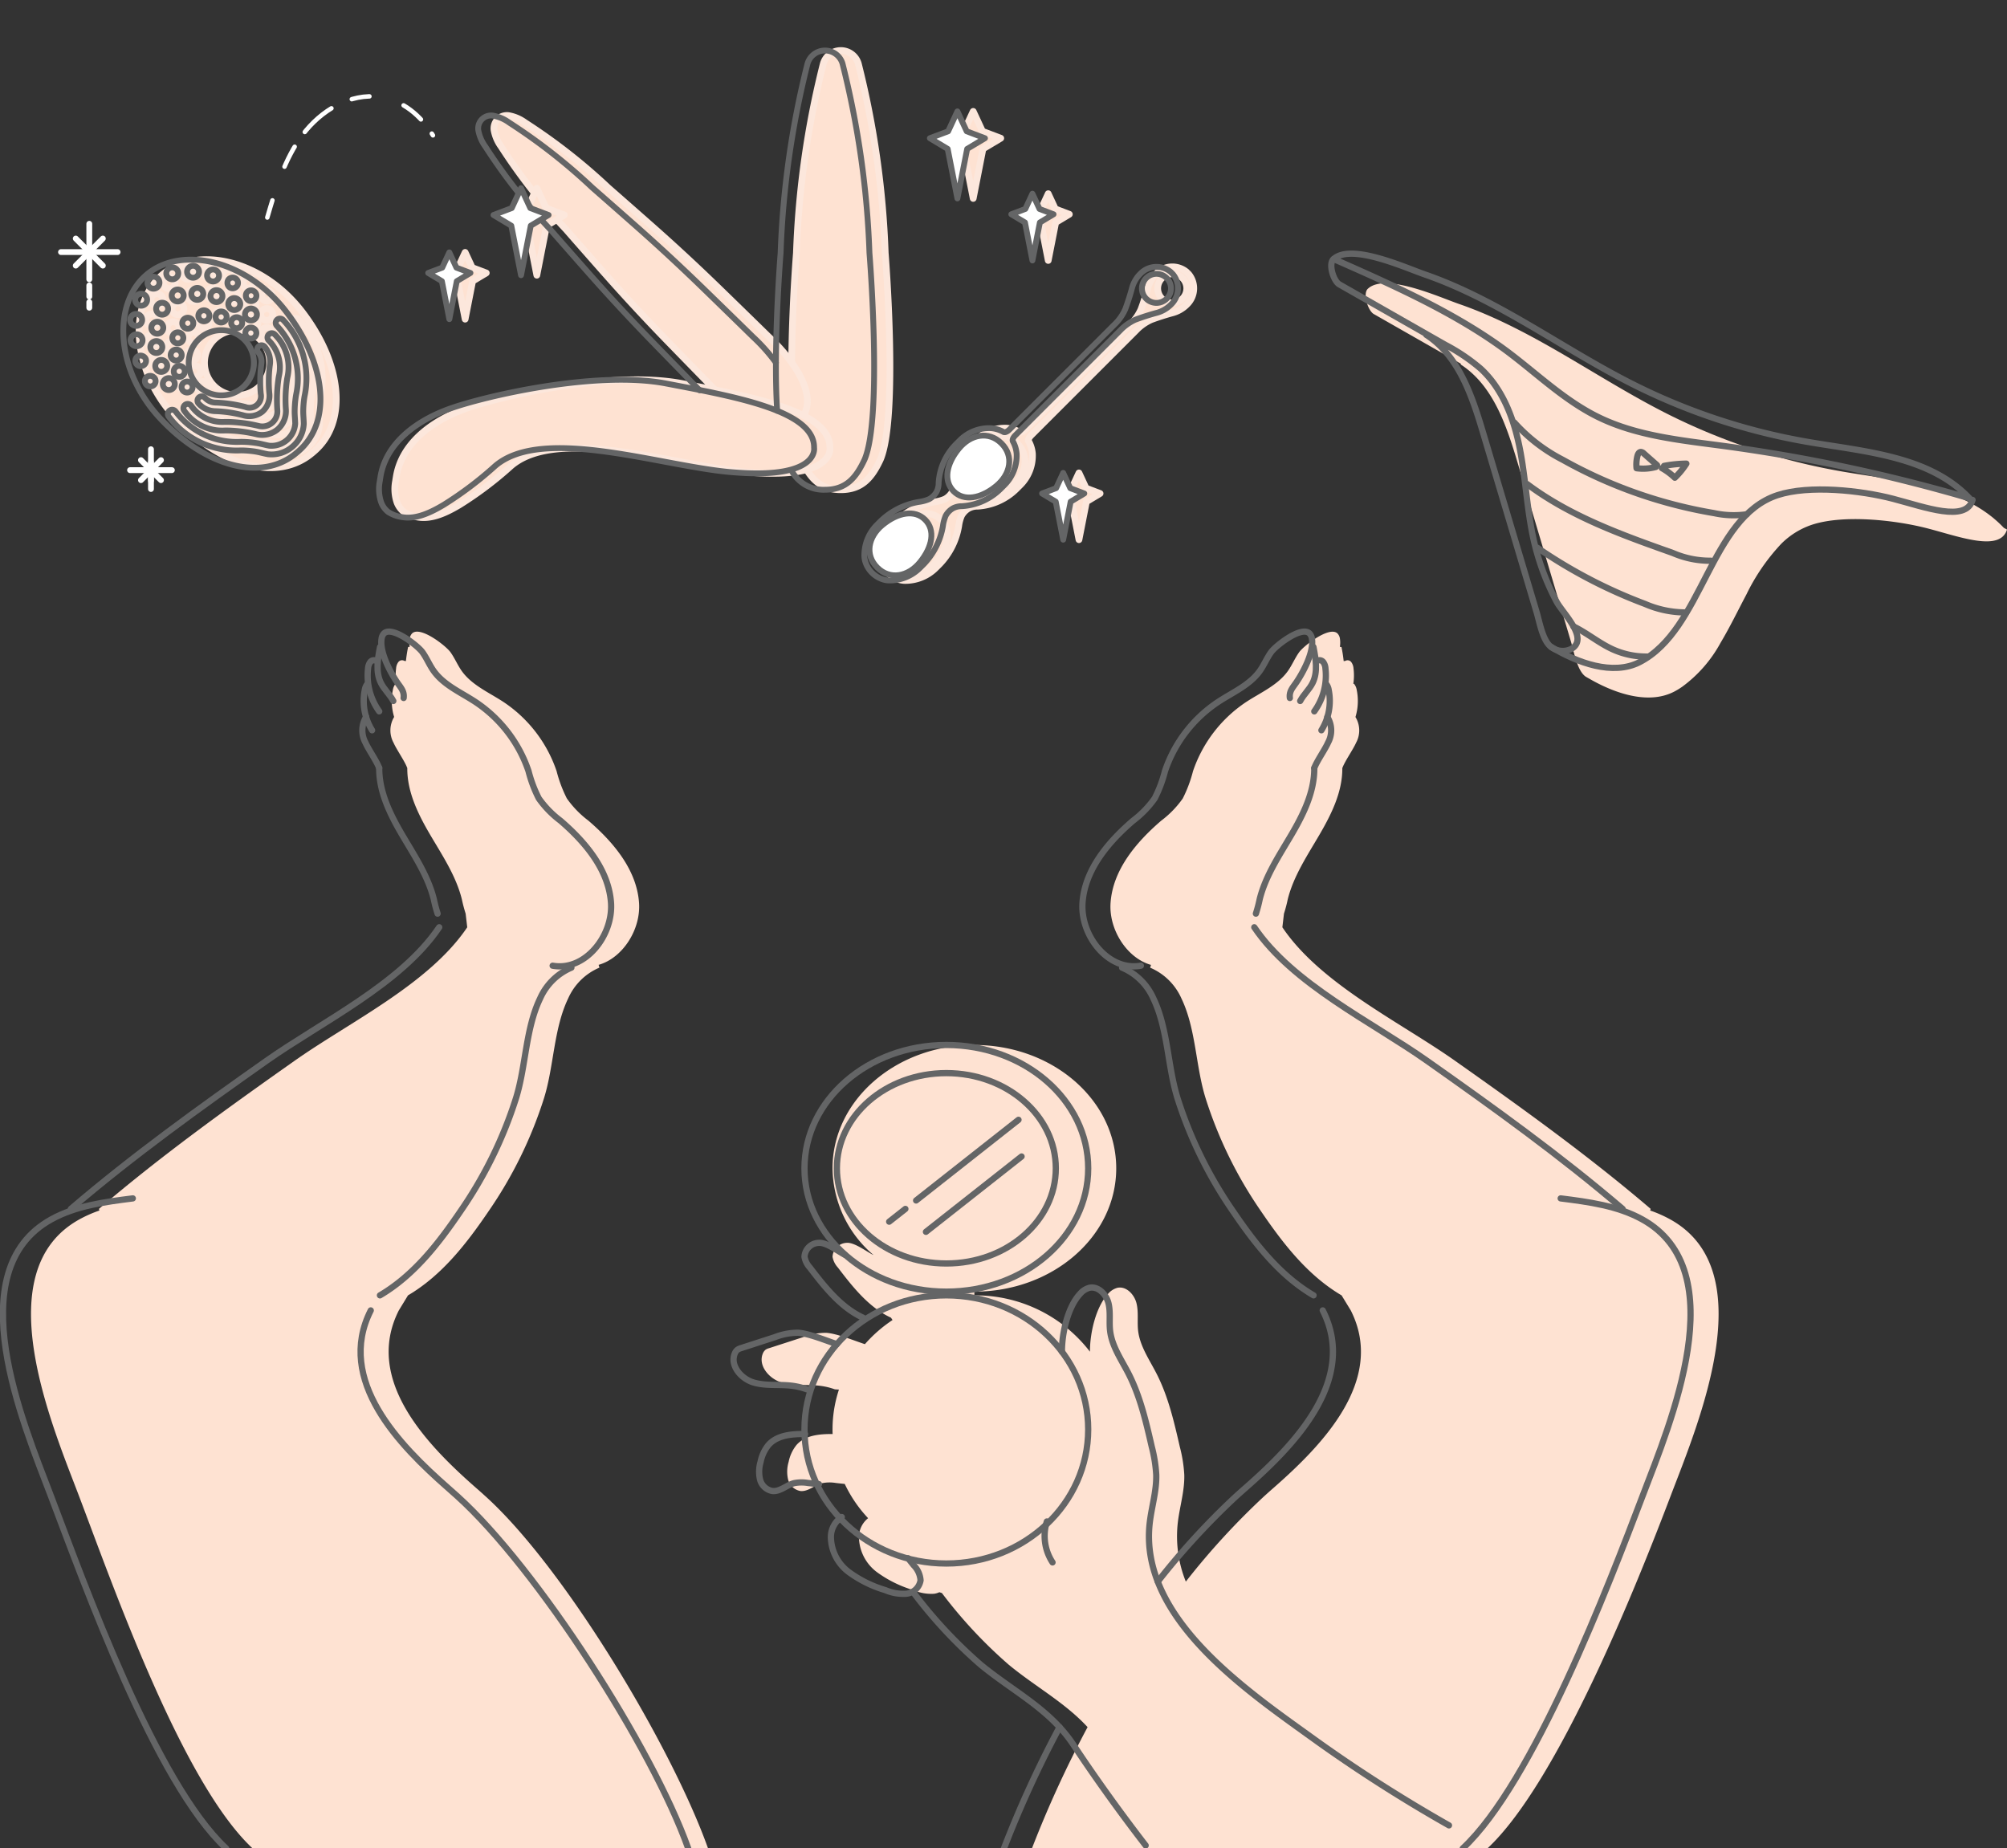 <svg xmlns="http://www.w3.org/2000/svg" xmlns:xlink="http://www.w3.org/1999/xlink" width="344.677" height="317.446" viewBox="0 0 344.677 317.446">
  <rect x="0" y="0" width="344.677" height="317.446" fill="#333333" stroke="none"/>
  <defs>
    <style>
      .cls-1, .cls-10, .cls-3, .cls-5, .cls-6, .cls-8 {
        fill: none;
      }

      .cls-2 {
        clip-path: url(#clip-path);
      }

      .cls-3, .cls-8 {
        stroke: #fff;
      }

      .cls-10, .cls-3, .cls-5, .cls-6, .cls-8 {
        stroke-linecap: round;
        stroke-linejoin: round;
      }

      .cls-3 {
        stroke-width: 0.769px;
        stroke-dasharray: 3.075 6.151 3.844 3.075 6.151 3.844;
      }

      .cls-4 {
        fill: #fee2d2;
      }

      .cls-5 {
        stroke: #fce7dc;
        stroke-width: 1.153px;
      }

      .cls-10, .cls-6 {
        stroke: #646566;
      }

      .cls-7 {
        fill: #fff;
      }

      .cls-9 {
        clip-path: url(#clip-path-2);
      }

      .cls-10 {
        stroke-width: 1.072px;
      }
    </style>
    <clipPath id="clip-path">
      <rect id="矩形_29" data-name="矩形 29" class="cls-1" width="199.013" height="114.238" transform="translate(122)"/>
    </clipPath>
    <clipPath id="clip-path-2">
      <rect id="矩形_30" data-name="矩形 30" class="cls-1" width="344.677" height="274.386"/>
    </clipPath>
  </defs>
  <g id="组_177" data-name="组 177" transform="translate(-22.729 -678.961)">
    <g id="组_155" data-name="组 155" transform="translate(-92.157 678.961)">
      <g id="组_50" data-name="组 50" class="cls-2" transform="translate(0 0)">
        <path id="路径_466" data-name="路径 466" class="cls-3" d="M358.246,1.153c5.155.478,10.438.99,15.1,3.24S382,11.032,382.259,16.2c.2,3.911-1.785,7.527-4.735,10.186" transform="translate(91.301 388.8) rotate(-79)"/>
        <path id="路径_468" data-name="路径 468" class="cls-4" d="M249.5,82.4c-5.975,5.06-5.334,16.49,2.351,24.713s17.4,10.961,23.378,5.9l.23-.195c5.975-5.06,4.867-15.106-1.97-24.03S255.473,77.336,249.5,82.4m16.439,19.412a5.6,5.6,0,1,1,.655-7.9,5.6,5.6,0,0,1-.655,7.9" transform="translate(-106.716 -35.23)"/>
        <path id="路径_469" data-name="路径 469" class="cls-5" d="M249.5,82.4c-5.975,5.06-5.334,16.49,2.351,24.713s17.4,10.961,23.378,5.9l.23-.195c5.975-5.06,4.867-15.106-1.97-24.03S255.473,77.336,249.5,82.4Zm16.439,19.412a5.6,5.6,0,1,1,.655-7.9A5.6,5.6,0,0,1,265.938,101.808Z" transform="translate(-106.716 -35.23)"/>
        <path id="路径_470" data-name="路径 470" class="cls-4" d="M254.739,85.439a1.027,1.027,0,1,1-1.447-.12,1.026,1.026,0,0,1,1.447.12" transform="translate(-109.999 -37.552)"/>
        <path id="路径_471" data-name="路径 471" class="cls-5" d="M254.739,85.439a1.027,1.027,0,1,1-1.447-.12A1.026,1.026,0,0,1,254.739,85.439Z" transform="translate(-109.999 -37.552)"/>
        <path id="路径_472" data-name="路径 472" class="cls-4" d="M250.948,90.673a1.027,1.027,0,1,1-1.447-.12,1.027,1.027,0,0,1,1.447.12" transform="translate(-108.326 -39.862)"/>
        <path id="路径_473" data-name="路径 473" class="cls-5" d="M250.948,90.673a1.027,1.027,0,1,1-1.447-.12A1.027,1.027,0,0,1,250.948,90.673Z" transform="translate(-108.326 -39.862)"/>
        <path id="路径_474" data-name="路径 474" class="cls-4" d="M249.416,96.883a1.027,1.027,0,1,1-1.447-.12,1.027,1.027,0,0,1,1.447.12" transform="translate(-107.649 -42.603)"/>
        <path id="路径_475" data-name="路径 475" class="cls-5" d="M249.416,96.883a1.027,1.027,0,1,1-1.447-.12A1.027,1.027,0,0,1,249.416,96.883Z" transform="translate(-107.649 -42.603)"/>
        <path id="路径_476" data-name="路径 476" class="cls-4" d="M249.541,103.137a1.027,1.027,0,1,1-1.447-.12,1.027,1.027,0,0,1,1.447.12" transform="translate(-107.705 -45.364)"/>
        <path id="路径_477" data-name="路径 477" class="cls-5" d="M249.541,103.137a1.027,1.027,0,1,1-1.447-.12A1.027,1.027,0,0,1,249.541,103.137Z" transform="translate(-107.705 -45.364)"/>
        <path id="路径_478" data-name="路径 478" class="cls-4" d="M250.977,109.851a.92.92,0,1,1-1.3-.44.976.976,0,0,1,1.3.44" transform="translate(-108.37 -48.245)"/>
        <path id="路径_479" data-name="路径 479" class="cls-5" d="M250.977,109.851a.92.92,0,1,1-1.3-.44A.976.976,0,0,1,250.977,109.851Z" transform="translate(-108.37 -48.245)"/>
        <path id="路径_480" data-name="路径 480" class="cls-4" d="M253.914,116.085a.92.92,0,1,1-1.3-.44.976.976,0,0,1,1.3.44" transform="translate(-109.667 -50.997)"/>
        <path id="路径_481" data-name="路径 481" class="cls-5" d="M253.914,116.085a.92.92,0,1,1-1.3-.44A.976.976,0,0,1,253.914,116.085Z" transform="translate(-109.667 -50.997)"/>
        <path id="路径_482" data-name="路径 482" class="cls-4" d="M258.959,83.888a1.027,1.027,0,1,0,.12-1.447,1.026,1.026,0,0,0-.12,1.447" transform="translate(-112.553 -36.281)"/>
        <path id="路径_483" data-name="路径 483" class="cls-5" d="M258.959,83.888a1.027,1.027,0,1,0,.12-1.447A1.026,1.026,0,0,0,258.959,83.888Z" transform="translate(-112.553 -36.281)"/>
        <path id="路径_484" data-name="路径 484" class="cls-4" d="M265.335,83.4a1.027,1.027,0,1,0,.12-1.447,1.027,1.027,0,0,0-.12,1.447" transform="translate(-115.368 -36.066)"/>
        <path id="路径_485" data-name="路径 485" class="cls-5" d="M265.335,83.4a1.027,1.027,0,1,0,.12-1.447A1.027,1.027,0,0,0,265.335,83.4Z" transform="translate(-115.368 -36.066)"/>
        <path id="路径_486" data-name="路径 486" class="cls-4" d="M271.484,84.553a1.027,1.027,0,1,0,.12-1.447,1.026,1.026,0,0,0-.12,1.447" transform="translate(-118.082 -36.575)"/>
        <path id="路径_487" data-name="路径 487" class="cls-5" d="M271.484,84.553a1.027,1.027,0,1,0,.12-1.447A1.026,1.026,0,0,0,271.484,84.553Z" transform="translate(-118.082 -36.575)"/>
        <path id="路径_488" data-name="路径 488" class="cls-4" d="M277.895,87.059a.92.92,0,1,0-.22-1.357.976.976,0,0,0,.22,1.357" transform="translate(-120.84 -37.69)"/>
        <path id="路径_489" data-name="路径 489" class="cls-5" d="M277.895,87.059a.92.92,0,1,0-.22-1.357A.976.976,0,0,0,277.895,87.059Z" transform="translate(-120.84 -37.69)"/>
        <path id="路径_490" data-name="路径 490" class="cls-4" d="M283.559,90.983a.92.92,0,1,0-.22-1.357.975.975,0,0,0,.22,1.357" transform="translate(-123.34 -39.422)"/>
        <path id="路径_491" data-name="路径 491" class="cls-5" d="M283.559,90.983a.92.92,0,1,0-.22-1.357A.975.975,0,0,0,283.559,90.983Z" transform="translate(-123.34 -39.422)"/>
        <path id="路径_492" data-name="路径 492" class="cls-4" d="M257.394,93.433a1.027,1.027,0,1,1-1.447-.12,1.026,1.026,0,0,1,1.447.12" transform="translate(-111.171 -41.08)"/>
        <path id="路径_493" data-name="路径 493" class="cls-5" d="M257.394,93.433a1.027,1.027,0,1,1-1.447-.12A1.026,1.026,0,0,1,257.394,93.433Z" transform="translate(-111.171 -41.08)"/>
        <path id="路径_494" data-name="路径 494" class="cls-4" d="M255.915,99.283a1.027,1.027,0,1,1-1.447-.12,1.026,1.026,0,0,1,1.447.12" transform="translate(-110.518 -43.662)"/>
        <path id="路径_495" data-name="路径 495" class="cls-5" d="M255.915,99.283a1.027,1.027,0,1,1-1.447-.12A1.026,1.026,0,0,1,255.915,99.283Z" transform="translate(-110.518 -43.662)"/>
        <path id="路径_496" data-name="路径 496" class="cls-4" d="M255.617,105.219a1.027,1.027,0,1,1-1.447-.12,1.026,1.026,0,0,1,1.447.12" transform="translate(-110.387 -46.282)"/>
        <path id="路径_497" data-name="路径 497" class="cls-5" d="M255.617,105.219a1.027,1.027,0,1,1-1.447-.12A1.026,1.026,0,0,1,255.617,105.219Z" transform="translate(-110.387 -46.282)"/>
        <path id="路径_498" data-name="路径 498" class="cls-4" d="M257.122,111.019a1.027,1.027,0,1,1-1.447-.12,1.026,1.026,0,0,1,1.447.12" transform="translate(-111.051 -48.842)"/>
        <path id="路径_499" data-name="路径 499" class="cls-5" d="M257.122,111.019a1.027,1.027,0,1,1-1.447-.12A1.026,1.026,0,0,1,257.122,111.019Z" transform="translate(-111.051 -48.842)"/>
        <path id="路径_500" data-name="路径 500" class="cls-4" d="M259.445,116.606a1.027,1.027,0,1,1-1.447-.12,1.027,1.027,0,0,1,1.447.12" transform="translate(-112.076 -51.309)"/>
        <path id="路径_501" data-name="路径 501" class="cls-5" d="M259.445,116.606a1.027,1.027,0,1,1-1.447-.12A1.027,1.027,0,0,1,259.445,116.606Z" transform="translate(-112.076 -51.309)"/>
        <path id="路径_502" data-name="路径 502" class="cls-4" d="M260.62,90.7a1.027,1.027,0,1,0,.12-1.447,1.026,1.026,0,0,0-.12,1.447" transform="translate(-113.286 -39.289)"/>
        <path id="路径_503" data-name="路径 503" class="cls-5" d="M260.62,90.7a1.027,1.027,0,1,0,.12-1.447A1.026,1.026,0,0,0,260.62,90.7Z" transform="translate(-113.286 -39.289)"/>
        <path id="路径_504" data-name="路径 504" class="cls-4" d="M266.633,90.206a1.027,1.027,0,1,0,.12-1.447,1.026,1.026,0,0,0-.12,1.447" transform="translate(-115.94 -39.07)"/>
        <path id="路径_505" data-name="路径 505" class="cls-5" d="M266.633,90.206a1.027,1.027,0,1,0,.12-1.447A1.026,1.026,0,0,0,266.633,90.206Z" transform="translate(-115.94 -39.07)"/>
        <path id="路径_506" data-name="路径 506" class="cls-4" d="M272.537,90.89a1.027,1.027,0,1,0,.12-1.447,1.026,1.026,0,0,0-.12,1.447" transform="translate(-118.547 -39.372)"/>
        <path id="路径_507" data-name="路径 507" class="cls-5" d="M272.537,90.89a1.027,1.027,0,1,0,.12-1.447A1.026,1.026,0,0,0,272.537,90.89Z" transform="translate(-118.547 -39.372)"/>
        <path id="路径_508" data-name="路径 508" class="cls-4" d="M278.01,93.33a1.027,1.027,0,1,0,.12-1.447,1.026,1.026,0,0,0-.12,1.447" transform="translate(-120.962 -40.449)"/>
        <path id="路径_509" data-name="路径 509" class="cls-5" d="M278.01,93.33a1.027,1.027,0,1,0,.12-1.447A1.026,1.026,0,0,0,278.01,93.33Z" transform="translate(-120.962 -40.449)"/>
        <path id="路径_510" data-name="路径 510" class="cls-4" d="M283.137,96.541a1.027,1.027,0,1,0,.12-1.447,1.026,1.026,0,0,0-.12,1.447" transform="translate(-123.225 -41.866)"/>
        <path id="路径_511" data-name="路径 511" class="cls-5" d="M283.137,96.541a1.027,1.027,0,1,0,.12-1.447A1.026,1.026,0,0,0,283.137,96.541Z" transform="translate(-123.225 -41.866)"/>
        <path id="路径_512" data-name="路径 512" class="cls-4" d="M263.846,99.235a.947.947,0,1,0,.111-1.335.947.947,0,0,0-.111,1.335" transform="translate(-114.719 -43.113)"/>
        <path id="路径_513" data-name="路径 513" class="cls-5" d="M263.846,99.235a.947.947,0,1,0,.111-1.335A.947.947,0,0,0,263.846,99.235Z" transform="translate(-114.719 -43.113)"/>
        <path id="路径_514" data-name="路径 514" class="cls-4" d="M260.781,103.735a.947.947,0,1,0,.111-1.335.947.947,0,0,0-.111,1.335" transform="translate(-113.366 -45.099)"/>
        <path id="路径_515" data-name="路径 515" class="cls-5" d="M260.781,103.735a.947.947,0,1,0,.111-1.335A.947.947,0,0,0,260.781,103.735Z" transform="translate(-113.366 -45.099)"/>
        <path id="路径_516" data-name="路径 516" class="cls-4" d="M260.278,109.027a.947.947,0,1,0,.111-1.335.947.947,0,0,0-.111,1.335" transform="translate(-113.144 -47.435)"/>
        <path id="路径_517" data-name="路径 517" class="cls-5" d="M260.278,109.027a.947.947,0,1,0,.111-1.335A.947.947,0,0,0,260.278,109.027Z" transform="translate(-113.144 -47.435)"/>
        <path id="路径_518" data-name="路径 518" class="cls-4" d="M261.222,114.037a.947.947,0,1,0,.111-1.335.947.947,0,0,0-.111,1.335" transform="translate(-113.561 -49.647)"/>
        <path id="路径_519" data-name="路径 519" class="cls-5" d="M261.222,114.037a.947.947,0,1,0,.111-1.335A.947.947,0,0,0,261.222,114.037Z" transform="translate(-113.561 -49.647)"/>
        <path id="路径_520" data-name="路径 520" class="cls-4" d="M263.632,118.856a.948.948,0,1,0,.111-1.335.947.947,0,0,0-.111,1.335" transform="translate(-114.624 -51.774)"/>
        <path id="路径_521" data-name="路径 521" class="cls-5" d="M263.632,118.856a.948.948,0,1,0,.111-1.335A.947.947,0,0,0,263.632,118.856Z" transform="translate(-114.624 -51.774)"/>
        <path id="路径_522" data-name="路径 522" class="cls-4" d="M270.234,95.73a.947.947,0,1,1-1.335-.111.947.947,0,0,1,1.335.111" transform="translate(-116.9 -42.107)"/>
        <path id="路径_523" data-name="路径 523" class="cls-5" d="M270.234,95.73a.947.947,0,1,1-1.335-.111A.947.947,0,0,1,270.234,95.73Z" transform="translate(-116.9 -42.107)"/>
        <path id="路径_524" data-name="路径 524" class="cls-4" d="M275.537,96.1a.948.948,0,1,1-1.336-.111.947.947,0,0,1,1.336.111" transform="translate(-119.241 -42.272)"/>
        <path id="路径_525" data-name="路径 525" class="cls-5" d="M275.537,96.1a.948.948,0,1,1-1.336-.111A.947.947,0,0,1,275.537,96.1Z" transform="translate(-119.241 -42.272)"/>
        <path id="路径_526" data-name="路径 526" class="cls-4" d="M280.322,97.861a.947.947,0,1,1-1.335-.111.947.947,0,0,1,1.335.111" transform="translate(-121.353 -43.047)"/>
        <path id="路径_527" data-name="路径 527" class="cls-5" d="M280.322,97.861a.947.947,0,1,1-1.335-.111A.947.947,0,0,1,280.322,97.861Z" transform="translate(-121.353 -43.047)"/>
        <path id="路径_528" data-name="路径 528" class="cls-4" d="M284.678,101.033a.947.947,0,1,1-1.335-.111.947.947,0,0,1,1.335.111" transform="translate(-123.276 -44.447)"/>
        <path id="路径_529" data-name="路径 529" class="cls-5" d="M284.678,101.033a.947.947,0,1,1-1.335-.111A.947.947,0,0,1,284.678,101.033Z" transform="translate(-123.276 -44.447)"/>
        <path id="路径_530" data-name="路径 530" class="cls-4" d="M279.434,117.554l-.016.013a3.638,3.638,0,0,1-3.328.617,21.728,21.728,0,0,0-4.861-.7,3.98,3.98,0,0,1-2.8-1.343.737.737,0,0,1,1.1-.978,2.532,2.532,0,0,0,1.746.847,23.291,23.291,0,0,1,5.191.746,1.983,1.983,0,0,0,2.671-2.262,23.241,23.241,0,0,1,.118-5.242,2.531,2.531,0,0,0-.547-1.862.737.737,0,1,1,1.146-.927,3.976,3.976,0,0,1,.863,2.985,21.728,21.728,0,0,0-.112,4.908,3.639,3.639,0,0,1-1.156,3.181l-.016.013" transform="translate(-116.758 -46.872)"/>
        <path id="路径_531" data-name="路径 531" class="cls-5" d="M279.434,117.554l-.016.013a3.638,3.638,0,0,1-3.328.617,21.728,21.728,0,0,0-4.861-.7,3.98,3.98,0,0,1-2.8-1.343.737.737,0,0,1,1.1-.978,2.532,2.532,0,0,0,1.746.847,23.291,23.291,0,0,1,5.191.746,1.983,1.983,0,0,0,2.671-2.262,23.241,23.241,0,0,1,.118-5.242,2.531,2.531,0,0,0-.547-1.862.737.737,0,1,1,1.146-.927,3.976,3.976,0,0,1,.863,2.985,21.728,21.728,0,0,0-.112,4.908,3.639,3.639,0,0,1-1.156,3.181Z" transform="translate(-116.758 -46.872)"/>
        <path id="路径_532" data-name="路径 532" class="cls-4" d="M280.151,118.938l-.016.013a4.174,4.174,0,0,1-3.538.837,23.767,23.767,0,0,0-5.074-.665c-.123,0-.263,0-.417,0a7.915,7.915,0,0,1-6.957-3.343.737.737,0,1,1,1.147-.926,6.52,6.52,0,0,0,5.8,2.795c.177,0,.337,0,.478,0a25.207,25.207,0,0,1,5.4.714,2.58,2.58,0,0,0,3.133-2.653,25.212,25.212,0,0,1,.187-5.448c.018-.14.046-.3.077-.472a6.517,6.517,0,0,0-1.8-6.178.737.737,0,0,1,1.1-.978,7.914,7.914,0,0,1,2.151,7.412c-.027.153-.052.29-.068.412a23.688,23.688,0,0,0-.179,5.114,4.177,4.177,0,0,1-1.409,3.351l-.016.013" transform="translate(-114.88 -45.192)"/>
        <path id="路径_533" data-name="路径 533" class="cls-5" d="M280.151,118.938l-.016.013a4.174,4.174,0,0,1-3.538.837,23.767,23.767,0,0,0-5.074-.665c-.123,0-.263,0-.417,0a7.915,7.915,0,0,1-6.957-3.343.737.737,0,1,1,1.147-.926,6.52,6.52,0,0,0,5.8,2.795c.177,0,.337,0,.478,0a25.207,25.207,0,0,1,5.4.714,2.58,2.58,0,0,0,3.133-2.653,25.212,25.212,0,0,1,.187-5.448c.018-.14.046-.3.077-.472a6.517,6.517,0,0,0-1.8-6.178.737.737,0,0,1,1.1-.978,7.914,7.914,0,0,1,2.151,7.412c-.027.153-.052.29-.068.412a23.688,23.688,0,0,0-.179,5.114,4.177,4.177,0,0,1-1.409,3.351Z" transform="translate(-114.88 -45.192)"/>
        <path id="路径_534" data-name="路径 534" class="cls-4" d="M280.574,119.944l-.018.014a5.436,5.436,0,0,1-4.2,1.274c-.352-.062-.695-.143-1.027-.221-.374-.088-.728-.171-1.085-.228a17.2,17.2,0,0,0-2.279-.2c-.08,0-.184,0-.308,0a14.587,14.587,0,0,1-12.311-5.8.737.737,0,1,1,1.17-.9,13.131,13.131,0,0,0,11.132,5.221c.141,0,.259,0,.35,0a18.532,18.532,0,0,1,2.474.216c.413.064.811.159,1.2.25.326.077.633.149.943.2a4.1,4.1,0,0,0,4.439-3.759c0-.315-.024-.631-.046-.965-.026-.394-.053-.8-.049-1.22a18.813,18.813,0,0,1,.194-2.475c.013-.09.033-.207.058-.346a13.129,13.129,0,0,0-3.317-11.839.737.737,0,1,1,1.076-1.007,14.589,14.589,0,0,1,3.692,13.1c-.021.123-.039.225-.051.305a17.18,17.18,0,0,0-.179,2.279c0,.362.021.725.046,1.109.023.34.046.692.05,1.049a5.425,5.425,0,0,1-1.915,3.9l-.037.034" transform="translate(-112.765 -43.227)"/>
        <path id="路径_535" data-name="路径 535" class="cls-5" d="M280.574,119.944l-.018.014a5.436,5.436,0,0,1-4.2,1.274c-.352-.062-.695-.143-1.027-.221-.374-.088-.728-.171-1.085-.228a17.2,17.2,0,0,0-2.279-.2c-.08,0-.184,0-.308,0a14.587,14.587,0,0,1-12.311-5.8.737.737,0,1,1,1.17-.9,13.131,13.131,0,0,0,11.132,5.221c.141,0,.259,0,.35,0a18.532,18.532,0,0,1,2.474.216c.413.064.811.159,1.2.25.326.077.633.149.943.2a4.1,4.1,0,0,0,4.439-3.759c0-.315-.024-.631-.046-.965-.026-.394-.053-.8-.049-1.22a18.813,18.813,0,0,1,.194-2.475c.013-.09.033-.207.058-.346a13.129,13.129,0,0,0-3.317-11.839.737.737,0,1,1,1.076-1.007,14.589,14.589,0,0,1,3.692,13.1c-.021.123-.039.225-.051.305a17.18,17.18,0,0,0-.179,2.279c0,.362.021.725.046,1.109.023.34.046.692.05,1.049a5.425,5.425,0,0,1-1.915,3.9Z" transform="translate(-112.765 -43.227)"/>
        <path id="路径_536" data-name="路径 536" class="cls-4" d="M446.934,50.3A154.731,154.731,0,0,1,451.54,17.85c.008-.031.016-.063.026-.093,0-.008.006-.022.006-.022h0a3.131,3.131,0,0,1,5.979,0h0l.006.022c.01.031.017.062.026.093A154.794,154.794,0,0,1,462.191,50.3s2.288,28.245-.85,35.5c-1.438,3.073-3.141,5.165-6.778,5.165s-5.34-2.093-6.778-5.165c-3.138-7.257-.85-35.5-.85-35.5" transform="translate(-195.276 -6.856)"/>
        <path id="路径_537" data-name="路径 537" class="cls-5" d="M446.934,50.3A154.731,154.731,0,0,1,451.54,17.85c.008-.031.016-.063.026-.093,0-.008.006-.022.006-.022h0a3.131,3.131,0,0,1,5.979,0h0l.006.022c.01.031.017.062.026.093A154.794,154.794,0,0,1,462.191,50.3s2.288,28.245-.85,35.5c-1.438,3.073-3.141,5.165-6.778,5.165s-5.34-2.093-6.778-5.165C444.646,78.541,446.934,50.3,446.934,50.3Z" transform="translate(-195.276 -6.856)"/>
        <path id="路径_538" data-name="路径 538" class="cls-4" d="M392.625,82.7c-.076-.077-.151-.154-.226-.231q-4.01-4.106-8.012-8.221c-3.7-3.809-7.3-7.683-10.817-11.667q-3.3-3.731-6.575-7.477a98.759,98.759,0,0,1-11.171-14.258A6.85,6.85,0,0,1,354.6,38a2.226,2.226,0,0,1,2.487-2.486,6.836,6.836,0,0,1,2.847,1.221A98.791,98.791,0,0,1,374.2,47.9q3.745,3.281,7.477,6.576c3.983,3.518,7.857,7.116,11.667,10.817q4.115,4,8.22,8.012c.077.075.155.15.231.226,0,0,9.111,8.127,5.949,13.561a4.328,4.328,0,0,1-1.553,1.554c-5.434,3.161-13.561-5.949-13.561-5.949" transform="translate(-154.869 -15.665)"/>
        <path id="路径_539" data-name="路径 539" class="cls-5" d="M392.625,82.7c-.076-.077-.151-.154-.226-.231q-4.01-4.106-8.012-8.221c-3.7-3.809-7.3-7.683-10.817-11.667q-3.3-3.731-6.575-7.477a98.759,98.759,0,0,1-11.171-14.258A6.85,6.85,0,0,1,354.6,38a2.226,2.226,0,0,1,2.487-2.486,6.836,6.836,0,0,1,2.847,1.221A98.791,98.791,0,0,1,374.2,47.9q3.745,3.281,7.477,6.576c3.983,3.518,7.857,7.116,11.667,10.817q4.115,4,8.22,8.012c.077.075.155.15.231.226,0,0,9.111,8.127,5.949,13.561a4.328,4.328,0,0,1-1.553,1.554C400.752,91.808,392.625,82.7,392.625,82.7Z" transform="translate(-154.869 -15.665)"/>
        <path id="路径_540" data-name="路径 540" class="cls-4" d="M325.693,139.472a3.839,3.839,0,0,1-1.2-1.625,7.088,7.088,0,0,1-.249-3.7c.031-.234.072-.468.11-.7.893-5.559,5.787-9.5,11.793-11.684s25.224-6.661,37.236-4.368,25.552,4.7,25.443,11.029c0,0,.983,5.351-13.431,4.259-12.012-.765-33.065-8.3-41.374-1.092a61.858,61.858,0,0,1-8.828,6.657c-2.065,1.222-4.635,2.529-7.116,2.1a5.974,5.974,0,0,1-2.379-.869" transform="translate(-141.419 -51.535)"/>
        <path id="路径_541" data-name="路径 541" class="cls-5" d="M325.693,139.472a3.839,3.839,0,0,1-1.2-1.625,7.088,7.088,0,0,1-.249-3.7c.031-.234.072-.468.11-.7.893-5.559,5.787-9.5,11.793-11.684s25.224-6.661,37.236-4.368,25.552,4.7,25.443,11.029c0,0,.983,5.351-13.431,4.259-12.012-.765-33.065-8.3-41.374-1.092a61.858,61.858,0,0,1-8.828,6.657c-2.065,1.222-4.635,2.529-7.116,2.1A5.974,5.974,0,0,1,325.693,139.472Z" transform="translate(-141.419 -51.535)"/>
        <path id="路径_542" data-name="路径 542" class="cls-4" d="M364.029,57.852l1.59,3.419,3.14,1.188L365.7,64.292l-1.67,8.508h-.006l-1.67-8.508-3.061-1.833,3.141-1.188,1.59-3.419" transform="translate(-156.947 -25.535)"/>
        <path id="路径_543" data-name="路径 543" class="cls-5" d="M364.029,57.852l1.59,3.419,3.14,1.188L365.7,64.292l-1.67,8.508h-.006l-1.67-8.508-3.061-1.833,3.141-1.188,1.59-3.419" transform="translate(-156.947 -25.535)"/>
        <path id="路径_544" data-name="路径 544" class="cls-4" d="M498.192,34.248l1.59,3.419,3.14,1.188-3.061,1.833-1.67,8.508h-.006l-1.67-8.508-3.061-1.833,3.14-1.188,1.59-3.419" transform="translate(-216.166 -15.117)"/>
        <path id="路径_545" data-name="路径 545" class="cls-5" d="M498.192,34.248l1.59,3.419,3.14,1.188-3.061,1.833-1.67,8.508h-.006l-1.67-8.508-3.061-1.833,3.14-1.188,1.59-3.419" transform="translate(-216.166 -15.117)"/>
        <path id="路径_546" data-name="路径 546" class="cls-4" d="M342.858,77.593l1.22,2.623,2.41.912-2.349,1.407-1.281,6.528h0l-1.281-6.528-2.348-1.407,2.409-.912,1.22-2.623" transform="translate(-148.089 -34.249)"/>
        <path id="路径_547" data-name="路径 547" class="cls-5" d="M342.858,77.593l1.22,2.623,2.41.912-2.349,1.407-1.281,6.528h0l-1.281-6.528-2.348-1.407,2.409-.912,1.22-2.623" transform="translate(-148.089 -34.249)"/>
        <path id="路径_548" data-name="路径 548" class="cls-4" d="M522.115,59.548l1.22,2.623,2.41.912L523.4,64.49l-1.281,6.528h0l-1.281-6.528-2.348-1.407,2.409-.912,1.221-2.623" transform="translate(-227.212 -26.284)"/>
        <path id="路径_549" data-name="路径 549" class="cls-5" d="M522.115,59.548l1.22,2.623,2.41.912L523.4,64.49l-1.281,6.528h0l-1.281-6.528-2.348-1.407,2.409-.912,1.221-2.623" transform="translate(-227.212 -26.284)"/>
        <path id="路径_550" data-name="路径 550" class="cls-4" d="M531.568,145.392l1.22,2.623,2.41.912-2.348,1.407-1.281,6.528h0l-1.281-6.528-2.349-1.407,2.41-.912,1.22-2.623" transform="translate(-231.384 -64.175)"/>
        <path id="路径_551" data-name="路径 551" class="cls-5" d="M531.568,145.392l1.22,2.623,2.41.912-2.348,1.407-1.281,6.528h0l-1.281-6.528-2.349-1.407,2.41-.912,1.22-2.623" transform="translate(-231.384 -64.175)"/>
        <path id="路径_552" data-name="路径 552" class="cls-4" d="M490.085,123.147a10.325,10.325,0,0,0,6.621-2.963l.635-.635a7.12,7.12,0,0,0,2.127-5.432,5.271,5.271,0,0,0-.611-2.043h0s0-.008-.007-.012l-.046-.086c-.169-.433.482-1.041.482-1.041l17.9-17.9.22-.227a8.362,8.362,0,0,1,2.458-1.693c1.125-.428,2.63-.9,3.585-1.154a5.457,5.457,0,0,0,2.434-1.348l.187-.187a3.833,3.833,0,0,0,.235-5.127l-.192-.191-.191-.192a3.834,3.834,0,0,0-5.127.234l-.187.188a5.451,5.451,0,0,0-1.349,2.434c-.249.954-.726,2.46-1.153,3.585a8.371,8.371,0,0,1-1.694,2.458l-.228.22-17.9,17.9s-.608.651-1.042.482l-.085-.046-.012-.007a5.287,5.287,0,0,0-2.043-.611,7.12,7.12,0,0,0-5.432,2.128l-.635.635a10.323,10.323,0,0,0-2.963,6.621,3.283,3.283,0,0,1-.357,1.545,3.34,3.34,0,0,1-1.26,1.247,6.6,6.6,0,0,1-1.775.484,12.417,12.417,0,0,0-6.544,3.278l-.635.635a7.4,7.4,0,0,0-2.186,5.374,3.756,3.756,0,0,0,.187,1.057,4.631,4.631,0,0,0,2.9,2.931,3.655,3.655,0,0,0,1.121.215,7.4,7.4,0,0,0,5.374-2.185l.635-.635a12.414,12.414,0,0,0,3.278-6.544,6.563,6.563,0,0,1,.484-1.774,3.338,3.338,0,0,1,1.247-1.26,3.271,3.271,0,0,1,1.545-.357m31.631-39.171a2.495,2.495,0,1,1,0,3.529,2.494,2.494,0,0,1,0-3.529" transform="translate(-207.277 -36.214)"/>
        <path id="路径_553" data-name="路径 553" class="cls-5" d="M490.085,123.147a10.325,10.325,0,0,0,6.621-2.963l.635-.635a7.12,7.12,0,0,0,2.127-5.432,5.271,5.271,0,0,0-.611-2.043h0s0-.008-.007-.012l-.046-.086c-.169-.433.482-1.041.482-1.041l17.9-17.9.22-.227a8.362,8.362,0,0,1,2.458-1.693c1.125-.428,2.63-.9,3.585-1.154a5.457,5.457,0,0,0,2.434-1.348l.187-.187a3.833,3.833,0,0,0,.235-5.127l-.192-.191-.191-.192a3.834,3.834,0,0,0-5.127.234l-.187.188a5.451,5.451,0,0,0-1.349,2.434c-.249.954-.726,2.46-1.153,3.585a8.371,8.371,0,0,1-1.694,2.458l-.228.22-17.9,17.9s-.608.651-1.042.482l-.085-.046-.012-.007a5.287,5.287,0,0,0-2.043-.611,7.12,7.12,0,0,0-5.432,2.128l-.635.635a10.323,10.323,0,0,0-2.963,6.621,3.283,3.283,0,0,1-.357,1.545,3.34,3.34,0,0,1-1.26,1.247,6.6,6.6,0,0,1-1.775.484,12.417,12.417,0,0,0-6.544,3.278l-.635.635a7.4,7.4,0,0,0-2.186,5.374,3.756,3.756,0,0,0,.187,1.057,4.631,4.631,0,0,0,2.9,2.931,3.655,3.655,0,0,0,1.121.215,7.4,7.4,0,0,0,5.374-2.185l.635-.635a12.414,12.414,0,0,0,3.278-6.544,6.563,6.563,0,0,1,.484-1.774,3.338,3.338,0,0,1,1.247-1.26A3.271,3.271,0,0,1,490.085,123.147Zm31.631-39.171a2.495,2.495,0,1,1,0,3.529A2.494,2.494,0,0,1,521.717,83.977Z" transform="translate(-207.277 -36.214)"/>
        <path id="路径_554" data-name="路径 554" class="cls-4" d="M508.118,135.257c2.175,2.175,1.578,5.281-.9,7.318-2.656,2.18-5.547,2.675-7.318.9s-1.276-4.662.9-7.318c2.037-2.481,5.143-3.079,7.318-.9" transform="translate(-218.534 -59.11)"/>
        <path id="路径_555" data-name="路径 555" class="cls-5" d="M508.118,135.257c2.175,2.175,1.578,5.281-.9,7.318-2.656,2.18-5.547,2.675-7.318.9s-1.276-4.662.9-7.318C502.838,133.679,505.943,133.082,508.118,135.257Z" transform="translate(-218.534 -59.11)"/>
        <path id="路径_556" data-name="路径 556" class="cls-4" d="M476.231,167.144c-2.175-2.175-1.578-5.281.9-7.318,2.656-2.18,5.547-2.675,7.318-.9s1.276,4.663-.9,7.318c-2.038,2.481-5.143,3.079-7.318.9" transform="translate(-207.972 -69.672)"/>
        <path id="路径_557" data-name="路径 557" class="cls-5" d="M476.231,167.144c-2.175-2.175-1.578-5.281.9-7.318,2.656-2.18,5.547-2.675,7.318-.9s1.276,4.663-.9,7.318C481.511,168.722,478.406,169.32,476.231,167.144Z" transform="translate(-207.972 -69.672)"/>
        <path id="路径_558" data-name="路径 558" class="cls-6" d="M244.646,82.4c-5.975,5.06-5.334,16.49,2.351,24.713s17.4,10.961,23.378,5.9l.23-.195c5.975-5.06,4.867-15.106-1.97-24.03S250.62,77.336,244.646,82.4Zm16.439,19.412a5.6,5.6,0,1,1,.655-7.9A5.6,5.6,0,0,1,261.085,101.808Z" transform="translate(-104.574 -35.23)"/>
        <path id="路径_559" data-name="路径 559" class="cls-6" d="M249.885,85.439a1.027,1.027,0,1,1-1.447-.12A1.026,1.026,0,0,1,249.885,85.439Z" transform="translate(-107.857 -37.552)"/>
        <path id="路径_560" data-name="路径 560" class="cls-6" d="M246.094,90.673a1.027,1.027,0,1,1-1.447-.12A1.026,1.026,0,0,1,246.094,90.673Z" transform="translate(-106.183 -39.862)"/>
        <path id="路径_561" data-name="路径 561" class="cls-6" d="M244.562,96.883a1.027,1.027,0,1,1-1.447-.12A1.027,1.027,0,0,1,244.562,96.883Z" transform="translate(-105.507 -42.603)"/>
        <path id="路径_562" data-name="路径 562" class="cls-6" d="M244.687,103.137a1.027,1.027,0,1,1-1.447-.12A1.026,1.026,0,0,1,244.687,103.137Z" transform="translate(-105.562 -45.364)"/>
        <path id="路径_563" data-name="路径 563" class="cls-6" d="M246.123,109.851a.92.92,0,1,1-1.3-.44A.976.976,0,0,1,246.123,109.851Z" transform="translate(-106.228 -48.245)"/>
        <path id="路径_564" data-name="路径 564" class="cls-6" d="M249.06,116.085a.92.92,0,1,1-1.3-.44A.976.976,0,0,1,249.06,116.085Z" transform="translate(-107.524 -50.997)"/>
        <path id="路径_565" data-name="路径 565" class="cls-6" d="M254.1,83.888a1.027,1.027,0,1,0,.12-1.447A1.026,1.026,0,0,0,254.1,83.888Z" transform="translate(-110.411 -36.281)"/>
        <path id="路径_566" data-name="路径 566" class="cls-6" d="M260.483,83.4a1.027,1.027,0,1,0,.12-1.447A1.027,1.027,0,0,0,260.483,83.4Z" transform="translate(-113.226 -36.066)"/>
        <path id="路径_567" data-name="路径 567" class="cls-6" d="M266.631,84.553a1.027,1.027,0,1,0,.12-1.447A1.026,1.026,0,0,0,266.631,84.553Z" transform="translate(-115.94 -36.575)"/>
        <path id="路径_568" data-name="路径 568" class="cls-6" d="M273.041,87.059a.921.921,0,1,0-.22-1.357A.976.976,0,0,0,273.041,87.059Z" transform="translate(-118.697 -37.69)"/>
        <path id="路径_569" data-name="路径 569" class="cls-6" d="M278.706,90.983a.921.921,0,1,0-.22-1.357A.976.976,0,0,0,278.706,90.983Z" transform="translate(-121.197 -39.422)"/>
        <path id="路径_570" data-name="路径 570" class="cls-6" d="M252.54,93.433a1.027,1.027,0,1,1-1.447-.12A1.026,1.026,0,0,1,252.54,93.433Z" transform="translate(-109.028 -41.08)"/>
        <path id="路径_571" data-name="路径 571" class="cls-6" d="M251.061,99.283a1.027,1.027,0,1,1-1.447-.12A1.026,1.026,0,0,1,251.061,99.283Z" transform="translate(-108.376 -43.662)"/>
        <path id="路径_572" data-name="路径 572" class="cls-6" d="M250.764,105.219a1.027,1.027,0,1,1-1.447-.12A1.026,1.026,0,0,1,250.764,105.219Z" transform="translate(-108.244 -46.282)"/>
        <path id="路径_573" data-name="路径 573" class="cls-6" d="M252.269,111.019a1.027,1.027,0,1,1-1.447-.12A1.026,1.026,0,0,1,252.269,111.019Z" transform="translate(-108.909 -48.842)"/>
        <path id="路径_574" data-name="路径 574" class="cls-6" d="M254.592,116.606a1.027,1.027,0,1,1-1.447-.12A1.026,1.026,0,0,1,254.592,116.606Z" transform="translate(-109.934 -51.309)"/>
        <path id="路径_575" data-name="路径 575" class="cls-6" d="M255.766,90.7a1.027,1.027,0,1,0,.12-1.447A1.026,1.026,0,0,0,255.766,90.7Z" transform="translate(-111.144 -39.289)"/>
        <path id="路径_576" data-name="路径 576" class="cls-6" d="M261.78,90.206a1.027,1.027,0,1,0,.12-1.447A1.026,1.026,0,0,0,261.78,90.206Z" transform="translate(-113.798 -39.07)"/>
        <path id="路径_577" data-name="路径 577" class="cls-6" d="M267.684,90.89a1.027,1.027,0,1,0,.12-1.447A1.026,1.026,0,0,0,267.684,90.89Z" transform="translate(-116.404 -39.372)"/>
        <path id="路径_578" data-name="路径 578" class="cls-6" d="M273.157,93.33a1.027,1.027,0,1,0,.12-1.447A1.026,1.026,0,0,0,273.157,93.33Z" transform="translate(-118.82 -40.449)"/>
        <path id="路径_579" data-name="路径 579" class="cls-6" d="M278.285,96.541a1.027,1.027,0,1,0,.12-1.447A1.026,1.026,0,0,0,278.285,96.541Z" transform="translate(-121.084 -41.866)"/>
        <path id="路径_580" data-name="路径 580" class="cls-6" d="M258.991,99.235A.947.947,0,1,0,259.1,97.9.947.947,0,0,0,258.991,99.235Z" transform="translate(-112.576 -43.113)"/>
        <path id="路径_581" data-name="路径 581" class="cls-6" d="M255.927,103.735a.947.947,0,1,0,.111-1.335A.947.947,0,0,0,255.927,103.735Z" transform="translate(-111.224 -45.099)"/>
        <path id="路径_582" data-name="路径 582" class="cls-6" d="M255.424,109.027a.947.947,0,1,0,.111-1.335A.947.947,0,0,0,255.424,109.027Z" transform="translate(-111.001 -47.435)"/>
        <path id="路径_583" data-name="路径 583" class="cls-6" d="M256.369,114.037a.947.947,0,1,0,.111-1.335A.947.947,0,0,0,256.369,114.037Z" transform="translate(-111.418 -49.647)"/>
        <path id="路径_584" data-name="路径 584" class="cls-6" d="M258.78,118.856a.948.948,0,1,0,.111-1.335A.947.947,0,0,0,258.78,118.856Z" transform="translate(-112.483 -51.774)"/>
        <path id="路径_585" data-name="路径 585" class="cls-6" d="M265.381,95.73a.947.947,0,1,1-1.335-.111A.947.947,0,0,1,265.381,95.73Z" transform="translate(-114.758 -42.107)"/>
        <path id="路径_586" data-name="路径 586" class="cls-6" d="M270.683,96.1a.948.948,0,1,1-1.335-.111A.947.947,0,0,1,270.683,96.1Z" transform="translate(-117.098 -42.272)"/>
        <path id="路径_587" data-name="路径 587" class="cls-6" d="M275.469,97.861a.947.947,0,1,1-1.335-.111A.947.947,0,0,1,275.469,97.861Z" transform="translate(-119.211 -43.047)"/>
        <path id="路径_588" data-name="路径 588" class="cls-6" d="M279.825,101.033a.947.947,0,1,1-1.335-.111A.947.947,0,0,1,279.825,101.033Z" transform="translate(-121.134 -44.447)"/>
        <path id="路径_589" data-name="路径 589" class="cls-6" d="M274.581,117.554l-.016.013a3.636,3.636,0,0,1-3.328.617,21.733,21.733,0,0,0-4.861-.7,3.981,3.981,0,0,1-2.8-1.343.737.737,0,0,1,1.1-.978,2.532,2.532,0,0,0,1.746.847,23.286,23.286,0,0,1,5.19.746,1.984,1.984,0,0,0,2.672-2.262,23.241,23.241,0,0,1,.118-5.242,2.534,2.534,0,0,0-.547-1.862.737.737,0,1,1,1.145-.927,3.973,3.973,0,0,1,.863,2.985,21.728,21.728,0,0,0-.112,4.908,3.641,3.641,0,0,1-1.156,3.181Z" transform="translate(-114.616 -46.872)"/>
        <path id="路径_590" data-name="路径 590" class="cls-6" d="M275.3,118.938l-.016.013a4.174,4.174,0,0,1-3.538.837,23.762,23.762,0,0,0-5.073-.665c-.123,0-.263,0-.418,0a7.914,7.914,0,0,1-6.956-3.343.737.737,0,1,1,1.146-.926,6.52,6.52,0,0,0,5.8,2.795c.177,0,.337,0,.478,0a25.206,25.206,0,0,1,5.4.714,2.581,2.581,0,0,0,3.134-2.653,25.217,25.217,0,0,1,.186-5.448c.018-.14.046-.3.077-.472a6.517,6.517,0,0,0-1.8-6.178.737.737,0,0,1,1.1-.978,7.914,7.914,0,0,1,2.151,7.412c-.027.153-.051.29-.068.412a23.69,23.69,0,0,0-.179,5.114,4.175,4.175,0,0,1-1.409,3.351Z" transform="translate(-112.738 -45.192)"/>
        <path id="路径_591" data-name="路径 591" class="cls-6" d="M275.721,119.944l-.018.014a5.436,5.436,0,0,1-4.2,1.274c-.352-.062-.695-.143-1.027-.221-.374-.088-.728-.171-1.085-.228a17.208,17.208,0,0,0-2.279-.2c-.08,0-.184,0-.308,0a14.587,14.587,0,0,1-12.311-5.8.737.737,0,1,1,1.17-.9A13.13,13.13,0,0,0,266.8,119.11c.141,0,.26,0,.351,0a18.531,18.531,0,0,1,2.473.216c.413.064.811.159,1.2.25.326.077.633.149.943.2a4.1,4.1,0,0,0,4.439-3.759c0-.315-.024-.631-.046-.965-.026-.394-.054-.8-.049-1.22a18.719,18.719,0,0,1,.194-2.475c.013-.09.034-.207.058-.346a13.129,13.129,0,0,0-3.317-11.839.737.737,0,0,1,1.076-1.007,14.587,14.587,0,0,1,3.692,13.1c-.021.123-.039.225-.051.305a17.18,17.18,0,0,0-.179,2.279c0,.362.021.725.046,1.109.022.34.046.692.049,1.049a5.424,5.424,0,0,1-1.914,3.9Z" transform="translate(-110.623 -43.227)"/>
        <path id="路径_592" data-name="路径 592" class="cls-6" d="M441.487,77.4c-.711-11.012.593-27.106.593-27.106a154.792,154.792,0,0,1,4.605-32.446c.009-.031.017-.063.026-.093l.006-.021h0a3.131,3.131,0,0,1,5.979,0h0l.006.021c.009.031.017.062.026.093A154.79,154.79,0,0,1,457.337,50.3s2.289,28.245-.85,35.5c-1.438,3.073-3.142,5.165-6.779,5.165a6.225,6.225,0,0,1-5.624-3.062" transform="translate(-193.133 -6.856)"/>
        <path id="路径_593" data-name="路径 593" class="cls-6" d="M387.773,82.7c-.076-.077-.151-.154-.226-.231q-4.01-4.106-8.011-8.221c-3.7-3.809-7.3-7.683-10.818-11.667q-3.3-3.731-6.575-7.477a98.8,98.8,0,0,1-11.171-14.258A6.842,6.842,0,0,1,349.751,38a2.225,2.225,0,0,1,2.486-2.486,6.836,6.836,0,0,1,2.847,1.221A98.8,98.8,0,0,1,369.343,47.9q3.745,3.281,7.477,6.576c3.984,3.518,7.857,7.116,11.667,10.817q4.116,4,8.22,8.012c.077.075.155.15.231.226a30.526,30.526,0,0,1,3.931,4.419" transform="translate(-152.727 -15.665)"/>
        <path id="路径_594" data-name="路径 594" class="cls-6" d="M320.84,139.472a3.834,3.834,0,0,1-1.2-1.625,7.082,7.082,0,0,1-.249-3.7c.031-.234.073-.468.109-.7.894-5.559,5.788-9.5,11.794-11.684s25.224-6.661,37.236-4.368,25.552,4.7,25.442,11.029c0,0,.983,5.351-13.431,4.259-12.012-.765-33.065-8.3-41.374-1.092a61.859,61.859,0,0,1-8.828,6.657c-2.065,1.222-4.635,2.529-7.117,2.1A5.972,5.972,0,0,1,320.84,139.472Z" transform="translate(-139.277 -51.535)"/>
        <path id="路径_595" data-name="路径 595" class="cls-7" d="M359.176,57.852l1.59,3.419,3.141,1.188-3.061,1.833-1.67,8.508h-.006l-1.67-8.508-3.061-1.833,3.141-1.188,1.59-3.419" transform="translate(-154.805 -25.535)"/>
        <path id="路径_596" data-name="路径 596" class="cls-6" d="M359.176,57.852l1.59,3.419,3.141,1.188-3.061,1.833-1.67,8.508h-.006l-1.67-8.508-3.061-1.833,3.141-1.188,1.59-3.419" transform="translate(-154.805 -25.535)"/>
        <path id="路径_597" data-name="路径 597" class="cls-7" d="M493.339,34.248l1.59,3.419,3.14,1.188-3.061,1.833-1.67,8.508h-.006l-1.67-8.508L488.6,38.854l3.141-1.188,1.59-3.419" transform="translate(-214.024 -15.117)"/>
        <path id="路径_598" data-name="路径 598" class="cls-6" d="M493.339,34.248l1.59,3.419,3.14,1.188-3.061,1.833-1.67,8.508h-.006l-1.67-8.508L488.6,38.854l3.141-1.188,1.59-3.419" transform="translate(-214.024 -15.117)"/>
        <path id="路径_599" data-name="路径 599" class="cls-7" d="M338,77.593l1.22,2.623,2.41.912-2.348,1.407L338,89.063h0l-1.281-6.528-2.349-1.407,2.41-.912L338,77.593" transform="translate(-145.947 -34.249)"/>
        <path id="路径_600" data-name="路径 600" class="cls-6" d="M338,77.593l1.22,2.623,2.41.912-2.348,1.407L338,89.063h0l-1.281-6.528-2.349-1.407,2.41-.912L338,77.593" transform="translate(-145.947 -34.249)"/>
        <path id="路径_601" data-name="路径 601" class="cls-7" d="M517.261,59.548l1.22,2.623,2.41.912-2.348,1.407-1.281,6.528h0l-1.281-6.528-2.349-1.407,2.41-.912,1.22-2.623" transform="translate(-225.069 -26.284)"/>
        <path id="路径_602" data-name="路径 602" class="cls-6" d="M517.261,59.548l1.22,2.623,2.41.912-2.348,1.407-1.281,6.528h0l-1.281-6.528-2.349-1.407,2.41-.912,1.22-2.623" transform="translate(-225.069 -26.284)"/>
        <path id="路径_603" data-name="路径 603" class="cls-7" d="M526.715,145.392l1.22,2.623,2.41.912L528,150.334l-1.281,6.528h0l-1.281-6.528-2.348-1.407,2.409-.912,1.221-2.623" transform="translate(-229.242 -64.175)"/>
        <path id="路径_604" data-name="路径 604" class="cls-6" d="M526.715,145.392l1.22,2.623,2.41.912L528,150.334l-1.281,6.528h0l-1.281-6.528-2.348-1.407,2.409-.912,1.221-2.623" transform="translate(-229.242 -64.175)"/>
        <path id="路径_605" data-name="路径 605" class="cls-6" d="M485.232,123.147a10.325,10.325,0,0,0,6.621-2.963l.635-.635a7.116,7.116,0,0,0,2.127-5.432,5.252,5.252,0,0,0-.611-2.043h0l-.007-.012-.046-.086c-.169-.433.482-1.041.482-1.041l17.9-17.9.22-.227a8.362,8.362,0,0,1,2.458-1.693c1.125-.428,2.63-.9,3.585-1.154a5.461,5.461,0,0,0,2.435-1.348l.187-.187a3.834,3.834,0,0,0,.234-5.127l-.192-.191-.191-.192a3.834,3.834,0,0,0-5.127.234l-.187.188a5.457,5.457,0,0,0-1.348,2.434c-.249.954-.726,2.46-1.154,3.585a8.344,8.344,0,0,1-1.693,2.458l-.227.22-17.9,17.9s-.608.651-1.042.482l-.085-.046-.012-.007a5.281,5.281,0,0,0-2.043-.611,7.12,7.12,0,0,0-5.432,2.128l-.635.635a10.325,10.325,0,0,0-2.963,6.621,3.276,3.276,0,0,1-.357,1.545,3.34,3.34,0,0,1-1.26,1.247,6.59,6.59,0,0,1-1.775.484,12.417,12.417,0,0,0-6.544,3.278l-.635.635a7.4,7.4,0,0,0-2.185,5.374,3.737,3.737,0,0,0,.186,1.057,4.631,4.631,0,0,0,2.9,2.931,3.655,3.655,0,0,0,1.121.215,7.4,7.4,0,0,0,5.374-2.185l.635-.635a12.417,12.417,0,0,0,3.278-6.544,6.566,6.566,0,0,1,.484-1.774,3.33,3.33,0,0,1,1.247-1.26A3.267,3.267,0,0,1,485.232,123.147Zm31.631-39.171a2.495,2.495,0,1,1,0,3.529A2.494,2.494,0,0,1,516.863,83.977Z" transform="translate(-205.135 -36.214)"/>
        <path id="路径_606" data-name="路径 606" class="cls-7" d="M503.265,135.257c2.175,2.175,1.578,5.281-.9,7.318-2.656,2.18-5.547,2.675-7.318.9s-1.276-4.662.9-7.318c2.038-2.481,5.143-3.079,7.318-.9" transform="translate(-216.392 -59.11)"/>
        <path id="路径_607" data-name="路径 607" class="cls-6" d="M503.265,135.257c2.175,2.175,1.578,5.281-.9,7.318-2.656,2.18-5.547,2.675-7.318.9s-1.276-4.662.9-7.318C497.985,133.679,501.09,133.082,503.265,135.257Z" transform="translate(-216.392 -59.11)"/>
        <path id="路径_608" data-name="路径 608" class="cls-7" d="M471.378,167.144c-2.175-2.175-1.578-5.281.9-7.318,2.656-2.18,5.547-2.675,7.318-.9s1.276,4.663-.9,7.318c-2.038,2.481-5.143,3.079-7.318.9" transform="translate(-205.83 -69.672)"/>
        <path id="路径_609" data-name="路径 609" class="cls-6" d="M471.378,167.144c-2.175-2.175-1.578-5.281.9-7.318,2.656-2.18,5.547-2.675,7.318-.9s1.276,4.663-.9,7.318C476.658,168.722,473.552,169.32,471.378,167.144Z" transform="translate(-205.83 -69.672)"/>
        <line id="直线_61" data-name="直线 61" class="cls-8" x1="9.719" transform="translate(125.362 43.292)"/>
        <line id="直线_62" data-name="直线 62" class="cls-8" x1="4.651" y1="4.65" transform="translate(127.896 40.967)"/>
        <line id="直线_63" data-name="直线 63" class="cls-8" x1="4.651" y2="4.65" transform="translate(127.896 40.967)"/>
        <line id="直线_64" data-name="直线 64" class="cls-8" y1="9.537" transform="translate(130.222 38.433)"/>
        <line id="直线_65" data-name="直线 65" class="cls-8" y1="1.917" transform="translate(130.222 49.015)"/>
        <line id="直线_66" data-name="直线 66" class="cls-8" y1="0.969" transform="translate(130.222 51.881)"/>
        <line id="直线_67" data-name="直线 67" class="cls-8" x1="7.185" transform="translate(137.219 80.744)"/>
        <line id="直线_68" data-name="直线 68" class="cls-8" x1="3.438" y1="3.438" transform="translate(139.093 79.025)"/>
        <line id="直线_69" data-name="直线 69" class="cls-8" x1="3.438" y2="3.438" transform="translate(139.093 79.025)"/>
        <line id="直线_70" data-name="直线 70" class="cls-8" y1="6.832" transform="translate(140.812 77.152)"/>
        <line id="直线_71" data-name="直线 71" class="cls-8" y1="1.347" transform="translate(140.812 79.415)"/>
        <line id="直线_72" data-name="直线 72" class="cls-8" y1="0.837" transform="translate(140.812 81.708)"/>
      </g>
    </g>
    <g id="组_156" data-name="组 156" transform="translate(367.406 996.407) rotate(180)">
      <g id="组_52" data-name="组 52" class="cls-9">
        <path id="路径_610" data-name="路径 610" class="cls-4" d="M.539,237.564c6.84,7.225,17.826,7.978,27.634,9.656a107.626,107.626,0,0,1,30.3,9.99c12,6.067,22.908,14.4,35.613,18.8,3.425,1.179,12.643,5.4,15.652,2.642.935-.762.071-3.709-.965-4.351q-7.5-4.282-15-8.558l.061-.111c-5.59-3.6-7.887-10.508-9.787-16.881q-4.589-15.382-9.178-30.775c-.487-1.647-1.036-4.869-2.459-5.926-.224-.141-.458-.273-.7-.4-.01-.01-.02-.022-.03-.022-4.37-2.52-10.113-4.461-14.5-2.2a12.332,12.332,0,0,0-1.392.844,22.92,22.92,0,0,0-6.6,7.563c-1.575,2.632-2.967,5.518-4.43,8.282a34.952,34.952,0,0,1-5.966,8.69A13.49,13.49,0,0,1,33.5,238.1c-5.438,1.789-14.331.813-19.87-.63S1.179,233.386,0,237.279Z" transform="translate(0 -10.775)"/>
        <path id="路径_611" data-name="路径 611" class="cls-4" d="M60.536,106.489a21.687,21.687,0,0,0,3.445,1.525l-.091.274c10.691,9.137,22.115,17.339,33.6,25.439,9.432,6.657,23.091,13.171,29.657,22.928L126.872,159a22.929,22.929,0,0,0-.651,2.469c-1,3.984-3.333,7.47-5.406,11.017s-3.994,7.4-3.964,11.5c-.437,1.209-1.84,3.171-2.357,4.35a4.421,4.421,0,0,0,.1,4.431,9.457,9.457,0,0,0-.224,4.613,2.276,2.276,0,0,0,.457,1.077l.133.021a9.526,9.526,0,0,0-.031,2.632,2.039,2.039,0,0,0,.387,1.087.79.79,0,0,0,1.037.2l.265-.03a23.824,23.824,0,0,0,.376,2.417l.274.032a4.577,4.577,0,0,0-.009,1.392,1.607,1.607,0,0,0,.437.925c1.4,1.28,5.752-2.114,6.565-3.232.732-1.017,1.209-2.2,1.931-3.221,1.728-2.44,4.645-3.679,7.145-5.316a23.171,23.171,0,0,0,9.157-11.9,22.749,22.749,0,0,1,1.758-4.685,16.955,16.955,0,0,1,3.71-3.822c4.3-3.7,8.293-8.436,8.689-14.1.325-4.574-2.784-9.483-6.942-10.662l.142-.478a10.231,10.231,0,0,1-5.376-5.3c-2.5-5.214-2.419-11.576-4.137-17.1a72.744,72.744,0,0,0-9.492-19.381c-3.77-5.54-8.008-11.048-13.873-14.5L115.4,90.858c-6.078-11.993,5-23.224,13.213-30.44.56-.487,1.118-.986,1.667-1.484a125.678,125.678,0,0,0,13.446-14.655A20.813,20.813,0,0,1,145.1,54.442c-.325,2.733-1.179,5.427-1.109,8.182a24.252,24.252,0,0,0,.773,4.827c.986,4.31,1.992,8.669,4.014,12.592,1.219,2.379,2.826,4.667,3.141,7.309.183,1.566-.1,3.182.274,4.716s1.779,3.018,3.313,2.663a3.215,3.215,0,0,0,1.606-1.067c2.093-2.287,3.09-6.719,3.079-9.9a24.772,24.772,0,0,0,19.849,9.676v.64c-13.456,0-24.361,9.482-24.361,21.18s10.9,21.18,24.361,21.18,24.362-9.482,24.362-21.18a19.783,19.783,0,0,0-6.993-14.849l.021-.02c1.138.578,3.211,2.155,4.492,2.073a2.539,2.539,0,0,0,2.48-2.4,3.679,3.679,0,0,0-.926-1.85c-2.56-3.354-5.315-6.85-9.116-8.609l-.265-.4a23.706,23.706,0,0,0,4.746-4.146c1.769.568,4.848,1.86,6.708,1.951a11.077,11.077,0,0,0,3.953-.761c1.931-.631,3.861-1.251,5.8-1.88a2.024,2.024,0,0,0,.57-.244,1.613,1.613,0,0,0,.518-.722c.8-2.043-1.088-4.259-3.181-4.909s-4.35-.315-6.525-.569A11.588,11.588,0,0,1,204,77.3l-.7-.041a21.821,21.821,0,0,0,1.1-6.84c0-.265,0-.528-.021-.794,2.277.021,4.737-.212,6.21-1.88a6.769,6.769,0,0,0,1.351-2.907,5.892,5.892,0,0,0,.091-3.029,2.67,2.67,0,0,0-2.123-1.972c-1.312-.132-2.409,1-3.69,1.342a6.521,6.521,0,0,1-2.389.041c-.507-.062-1.026-.112-1.524-.163a22.692,22.692,0,0,0-4.014-5.884,4.194,4.194,0,0,0,1.575-3.2,7.649,7.649,0,0,0-3.08-6.058,20.353,20.353,0,0,0-6.281-3.1,7.626,7.626,0,0,0-3.568-.62,3.159,3.159,0,0,0-.884.264l-.437-.142a80.246,80.246,0,0,0-11.5-12.329c-4.574-3.77-9.615-6.463-13.517-10.7a187.285,187.285,0,0,0,9.554-20.826H91.931C79.8,9.775,66.278,43.7,60.435,59.077c-4.726,12.41-15.876,38.581.1,47.412" transform="translate(-2.7 1.538)"/>
        <path id="路径_612" data-name="路径 612" class="cls-4" d="M273.269,58.935c.549.5,1.108,1,1.667,1.484,8.211,7.216,19.289,18.446,13.212,30.439l-1.575,2.582c-5.864,3.455-10.113,8.963-13.873,14.5a72.744,72.744,0,0,0-9.492,19.381c-1.717,5.53-1.637,11.892-4.137,17.105a10.233,10.233,0,0,1-5.377,5.3l.142.478c-4.156,1.179-7.267,6.088-6.942,10.661.4,5.661,4.391,10.4,8.69,14.1a17,17,0,0,1,3.71,3.822,22.813,22.813,0,0,1,1.758,4.686,23.17,23.17,0,0,0,9.157,11.9c2.5,1.637,5.417,2.876,7.145,5.315.722,1.027,1.2,2.206,1.932,3.222.813,1.118,5.163,4.512,6.565,3.232a1.609,1.609,0,0,0,.437-.926,4.579,4.579,0,0,0-.01-1.392l.275-.03a24.1,24.1,0,0,0,.376-2.419l.265.03a.79.79,0,0,0,1.036-.2,2.033,2.033,0,0,0,.386-1.088,9.52,9.52,0,0,0-.03-2.632l.132-.021a2.277,2.277,0,0,0,.458-1.077,9.473,9.473,0,0,0-.224-4.614,4.445,4.445,0,0,0,.1-4.43c-.518-1.18-1.92-3.141-2.357-4.35.03-4.106-1.881-7.969-3.964-11.506s-4.411-7.033-5.407-11.016a25.147,25.147,0,0,0-.651-2.47l-.274-2.347c6.565-9.757,20.225-16.272,29.656-22.929,11.485-8.1,22.908-16.3,33.6-25.438l-.091-.275a21.684,21.684,0,0,0,3.445-1.524c15.976-8.832,4.827-35,.1-47.412C337.267,43.7,325.4,9.774,313.261-1.538H235.044C241.214,15.8,259.61,46.6,273.269,58.935" transform="translate(-11.964 1.538)"/>
        <path id="路径_613" data-name="路径 613" class="cls-10" d="M347.185,115.814c-10.686,9.134-22.115,17.343-33.6,25.439-9.436,6.652-23.089,13.175-29.662,22.931" transform="translate(-14.678 -5.987)"/>
        <path id="路径_614" data-name="路径 614" class="cls-10" d="M322.237-1.537C334.379,9.782,346.516,43.7,352.365,59.078c4.721,12.409,15.875,38.581-.1,47.417-4.245,2.345-9.189,2.992-14,3.6" transform="translate(-16.398 1.537)"/>
        <path id="路径_615" data-name="路径 615" class="cls-10" d="M238.239-1.537c6.172,17.341,25.975,48.13,39.633,60.469q.831.751,1.673,1.489c8.207,7.212,19.29,18.444,13.211,30.436" transform="translate(-11.753 1.537)"/>
        <path id="路径_616" data-name="路径 616" class="cls-10" d="M288.425,205.829c-.148,1.129.482,1.765,1.07,2.62,1.239,1.807,3.1,5.31,2.716,7.572a1.569,1.569,0,0,1-.436.921c-1.408,1.281-5.753-2.114-6.563-3.23-.735-1.014-1.209-2.2-1.934-3.22-1.732-2.44-4.646-3.678-7.147-5.32a23.122,23.122,0,0,1-9.153-11.9,22.389,22.389,0,0,0-1.761-4.68,17.176,17.176,0,0,0-3.714-3.826c-4.3-3.7-8.284-8.436-8.688-14.092s4.438-11.813,10.019-10.823" transform="translate(-13.069 -8.258)"/>
        <path id="路径_617" data-name="路径 617" class="cls-10" d="M294.514,217.079c.408-2.071.793-4.324-.158-6.208-.562-1.112-1.538-1.97-2.119-3.072" transform="translate(-15.108 -10.743)"/>
        <path id="路径_618" data-name="路径 618" class="cls-10" d="M295.284,214.591a.8.8,0,0,0,1.043-.2,2.034,2.034,0,0,0,.378-1.092,10.513,10.513,0,0,0-1.914-7.376" transform="translate(-15.24 -10.646)"/>
        <path id="路径_619" data-name="路径 619" class="cls-10" d="M296.875,210.471a2.164,2.164,0,0,0,.462-1.076,9.555,9.555,0,0,0-1.257-6.9" transform="translate(-15.306 -10.469)"/>
        <path id="路径_620" data-name="路径 620" class="cls-10" d="M297.031,204.44a4.4,4.4,0,0,0,.115-4.437c-.517-1.181-1.916-3.142-2.354-4.353" transform="translate(-15.24 -10.115)"/>
        <path id="路径_621" data-name="路径 621" class="cls-10" d="M294.245,194.286c.025-4.108-1.882-7.966-3.964-11.507s-4.419-7.033-5.413-11.018a23.284,23.284,0,0,0-.651-2.471" transform="translate(-14.693 -8.752)"/>
        <path id="路径_622" data-name="路径 622" class="cls-10" d="M292.866,100.159c-5.866,3.452-10.105,8.958-13.871,14.5a72.766,72.766,0,0,0-9.5,19.38c-1.71,5.523-1.631,11.887-4.13,17.1a10.233,10.233,0,0,1-5.38,5.3" transform="translate(-13.441 -5.178)"/>
        <path id="路径_623" data-name="路径 623" class="cls-10" d="M69.608,115.814c10.686,9.134,22.115,17.343,33.6,25.439,9.435,6.652,23.088,13.175,29.661,22.931" transform="translate(-3.599 -5.987)"/>
        <path id="路径_624" data-name="路径 624" class="cls-10" d="M96.433-1.537C84.291,9.782,71.361,43.7,65.512,59.078c-4.721,12.409-15.875,38.581.1,47.417,4.245,2.345,9.189,2.992,14,3.6" transform="translate(-2.963 1.537)"/>
        <path id="路径_625" data-name="路径 625" class="cls-10" d="M152.154,48.315a126.316,126.316,0,0,1-13.446,14.652q-.831.751-1.674,1.489c-8.206,7.214-19.29,18.444-13.211,30.436" transform="translate(-6.311 -2.498)"/>
        <path id="路径_626" data-name="路径 626" class="cls-10" d="M181.131-1.537a187.013,187.013,0,0,1-9.548,20.825" transform="translate(-8.87 1.537)"/>
        <path id="路径_627" data-name="路径 627" class="cls-10" d="M129.665,205.829c.148,1.129-.482,1.765-1.069,2.62-1.24,1.807-3.1,5.31-2.717,7.572a1.575,1.575,0,0,0,.436.921c1.408,1.281,5.753-2.114,6.563-3.23.735-1.014,1.209-2.2,1.934-3.22,1.732-2.44,4.646-3.678,7.147-5.32a23.123,23.123,0,0,0,9.153-11.9,22.333,22.333,0,0,1,1.762-4.68,17.15,17.15,0,0,1,3.713-3.826c4.3-3.7,8.284-8.436,8.688-14.092s-4.438-11.813-10.019-10.823" transform="translate(-6.505 -8.258)"/>
        <path id="路径_628" data-name="路径 628" class="cls-10" d="M125.579,217.079c-.408-2.071-.793-4.324.158-6.208.562-1.112,1.538-1.97,2.118-3.072" transform="translate(-6.47 -10.743)"/>
        <path id="路径_629" data-name="路径 629" class="cls-10" d="M124.848,214.591a.8.8,0,0,1-1.043-.2,2.018,2.018,0,0,1-.378-1.092,10.513,10.513,0,0,1,1.914-7.376" transform="translate(-6.377 -10.646)"/>
        <path id="路径_630" data-name="路径 630" class="cls-10" d="M123.289,210.471a2.164,2.164,0,0,1-.462-1.076,9.555,9.555,0,0,1,1.257-6.9" transform="translate(-6.34 -10.469)"/>
        <path id="路径_631" data-name="路径 631" class="cls-10" d="M123.053,204.44a4.394,4.394,0,0,1-.116-4.437c.517-1.181,1.917-3.142,2.355-4.353" transform="translate(-6.327 -10.115)"/>
        <path id="路径_632" data-name="路径 632" class="cls-10" d="M125.449,194.286c-.025-4.108,1.882-7.966,3.964-11.507s4.419-7.033,5.413-11.018a23.3,23.3,0,0,1,.651-2.471" transform="translate(-6.485 -8.752)"/>
        <path id="路径_633" data-name="路径 633" class="cls-10" d="M125.583,100.159c5.866,3.452,10.105,8.958,13.871,14.5a72.767,72.767,0,0,1,9.5,19.38c1.71,5.523,1.631,11.887,4.13,17.1a10.233,10.233,0,0,0,5.38,5.3" transform="translate(-6.492 -5.178)"/>
        <path id="路径_634" data-name="路径 634" class="cls-10" d="M167.529,85.516c.009,3.179-.989,7.618-3.078,9.9a3.29,3.29,0,0,1-1.612,1.071c-1.534.357-2.943-1.138-3.313-2.669s-.085-3.145-.269-4.708c-.312-2.652-1.923-4.936-3.144-7.31-2.018-3.93-3.023-8.288-4.01-12.594a24.655,24.655,0,0,1-.772-4.826c-.071-2.758.781-5.446,1.109-8.186,1.974-16.507-16.959-29.09-28.746-37.6A257.2,257.2,0,0,0,101.058,4.17" transform="translate(-5.224 -0.216)"/>
        <path id="路径_635" data-name="路径 635" class="cls-10" d="M207.185,96.117c3.8,1.753,6.553,5.252,9.118,8.6a3.7,3.7,0,0,1,.922,1.85,2.527,2.527,0,0,1-2.481,2.4c-1.278.087-3.348-1.488-4.488-2.071" transform="translate(-10.711 -4.969)"/>
        <path id="路径_636" data-name="路径 636" class="cls-10" d="M211.913,90.9c1.769.575,4.851,1.862,6.7,1.959a11.091,11.091,0,0,0,3.955-.765q2.9-.937,5.8-1.878a2.055,2.055,0,0,0,.57-.249,1.557,1.557,0,0,0,.522-.72c.806-2.039-1.084-4.263-3.176-4.912s-4.355-.316-6.531-.566a12.074,12.074,0,0,1-2.686-.628" transform="translate(-10.955 -4.298)"/>
        <path id="路径_637" data-name="路径 637" class="cls-10" d="M217.55,74.511c2.3.018,4.779-.189,6.276-1.88a6.681,6.681,0,0,0,1.353-2.913,5.866,5.866,0,0,0,.09-3.028,2.664,2.664,0,0,0-2.119-1.966c-1.318-.133-2.412.995-3.691,1.341a6.5,6.5,0,0,1-2.393.041l-1.911-.206" transform="translate(-11.123 -3.346)"/>
        <path id="路径_638" data-name="路径 638" class="cls-10" d="M210.285,59.293a4.12,4.12,0,0,0,1.87-3.4,7.654,7.654,0,0,0-3.077-6.051,20.331,20.331,0,0,0-6.282-3.106,7.735,7.735,0,0,0-3.571-.619,2.755,2.755,0,0,0-2.47,2.3,4.081,4.081,0,0,0,1.2,2.609q.469.589.941,1.176" transform="translate(-10.172 -2.382)"/>
        <path id="路径_639" data-name="路径 639" class="cls-10" d="M195.8,43.883a79.955,79.955,0,0,0-11.5-12.326c-5.582-4.6-11.857-7.6-15.918-13.751-3.21-4.861-7.668-11.16-12.393-17.27" transform="translate(-8.064 -0.028)"/>
        <path id="路径_640" data-name="路径 640" class="cls-10" d="M166.394,74.621c0,12.719,10.908,23.028,24.364,23.028s24.363-10.309,24.363-23.028-10.906-23.028-24.363-23.028S166.394,61.9,166.394,74.621Z" transform="translate(-8.602 -2.667)"/>
        <path id="路径_641" data-name="路径 641" class="cls-10" d="M166.394,122.013c0,11.7,10.908,21.182,24.364,21.182s24.363-9.483,24.363-21.182-10.906-21.182-24.363-21.182S166.394,110.315,166.394,122.013Z" transform="translate(-8.602 -5.213)"/>
        <path id="路径_642" data-name="路径 642" class="cls-10" d="M172.259,122.277c0,9.029,8.418,16.348,18.8,16.348s18.8-7.319,18.8-16.348-8.418-16.347-18.8-16.347S172.259,113.249,172.259,122.277Z" transform="translate(-8.905 -5.476)"/>
        <path id="路径_643" data-name="路径 643" class="cls-10" d="M173.828,58.825a8.289,8.289,0,0,0-.974-7.029" transform="translate(-8.936 -2.678)"/>
        <line id="直线_73" data-name="直线 73" class="cls-10" y1="2.194" x2="2.786" transform="translate(189.187 107.632)"/>
        <line id="直线_74" data-name="直线 74" class="cls-10" y1="13.856" x2="17.586" transform="translate(169.762 111.274)"/>
        <line id="直线_75" data-name="直线 75" class="cls-10" y1="12.939" x2="16.424" transform="translate(169.234 105.89)"/>
        <path id="路径_644" data-name="路径 644" class="cls-10" d="M100.348,282.959c-12.7-4.4-23.616-12.739-35.614-18.8a107.431,107.431,0,0,0-30.3-9.988c-9.811-1.676-20.8-2.431-27.639-9.657a285.7,285.7,0,0,0,42.474,9.015c7.281.974,14.774,1.717,21.36,4.968,5.458,2.691,9.955,6.943,14.779,10.652,9.023,6.938,20.388,11.958,30.579,16.451C112.983,288.357,103.766,284.144,100.348,282.959Z" transform="translate(-0.351 -12.641)"/>
        <path id="路径_645" data-name="路径 645" class="cls-10" d="M119.661,284.17c.945-.755.071-3.71-.958-4.346q-9.117-5.2-18.233-10.393a32.466,32.466,0,0,1-6.062-4.09c-3.867-3.563-5.773-8.786-6.762-13.95s-1.2-10.463-2.367-15.589a42.5,42.5,0,0,0-3.918-10.5c-1.017-1.914-5.572-6.226-2.576-8.057a3.268,3.268,0,0,1,3.552.322c1.422,1.061,1.97,4.285,2.46,5.928l9.181,30.777c1.9,6.373,4.189,13.278,9.778,16.879" transform="translate(-4.021 -11.211)"/>
        <path id="路径_646" data-name="路径 646" class="cls-10" d="M6.233,242.643c1.181-3.9,8.092-1.263,13.629.185s14.435,2.419,19.872.632C51.386,239.626,52.505,220.42,63.4,214.79c4.634-2.394,10.779-.1,15.234,2.619" transform="translate(-0.322 -11.052)"/>
        <path id="路径_647" data-name="路径 647" class="cls-10" d="M63.38,250.48l2.27,2a.815.815,0,0,0,.5.262c.332,0,.519-.38.6-.7a6.153,6.153,0,0,0,.145-2.094,8.361,8.361,0,0,0-3.306.217" transform="translate(-3.277 -12.917)"/>
        <path id="路径_648" data-name="路径 648" class="cls-10" d="M61.893,250.266a22.022,22.022,0,0,1-3.824.386,13.188,13.188,0,0,1,1.978-2.416,11.048,11.048,0,0,0,2.223,1.646" transform="translate(-3.002 -12.833)"/>
        <path id="路径_649" data-name="路径 649" class="cls-10" d="M87.036,257.354a28.833,28.833,0,0,0-8.3-6.388A80.322,80.322,0,0,0,52.724,241.8a15.748,15.748,0,0,0-5.58-.2" transform="translate(-2.437 -12.481)"/>
        <path id="路径_650" data-name="路径 650" class="cls-10" d="M85.172,246.359c-7.405-5.558-16.28-8.733-25.007-11.83a16.035,16.035,0,0,0-6.556-1.33" transform="translate(-2.771 -12.054)"/>
        <path id="路径_651" data-name="路径 651" class="cls-10" d="M83.654,234.935A85.581,85.581,0,0,0,65.185,225.3a17.529,17.529,0,0,0-6.843-1.46" transform="translate(-3.016 -11.572)"/>
        <path id="路径_652" data-name="路径 652" class="cls-10" d="M77.835,221.028c-2.346-1.128-4.369-2.857-6.738-3.936a13.9,13.9,0,0,0-5.973-1.247" transform="translate(-3.367 -11.158)"/>
      </g>
    </g>
  </g>
</svg>
